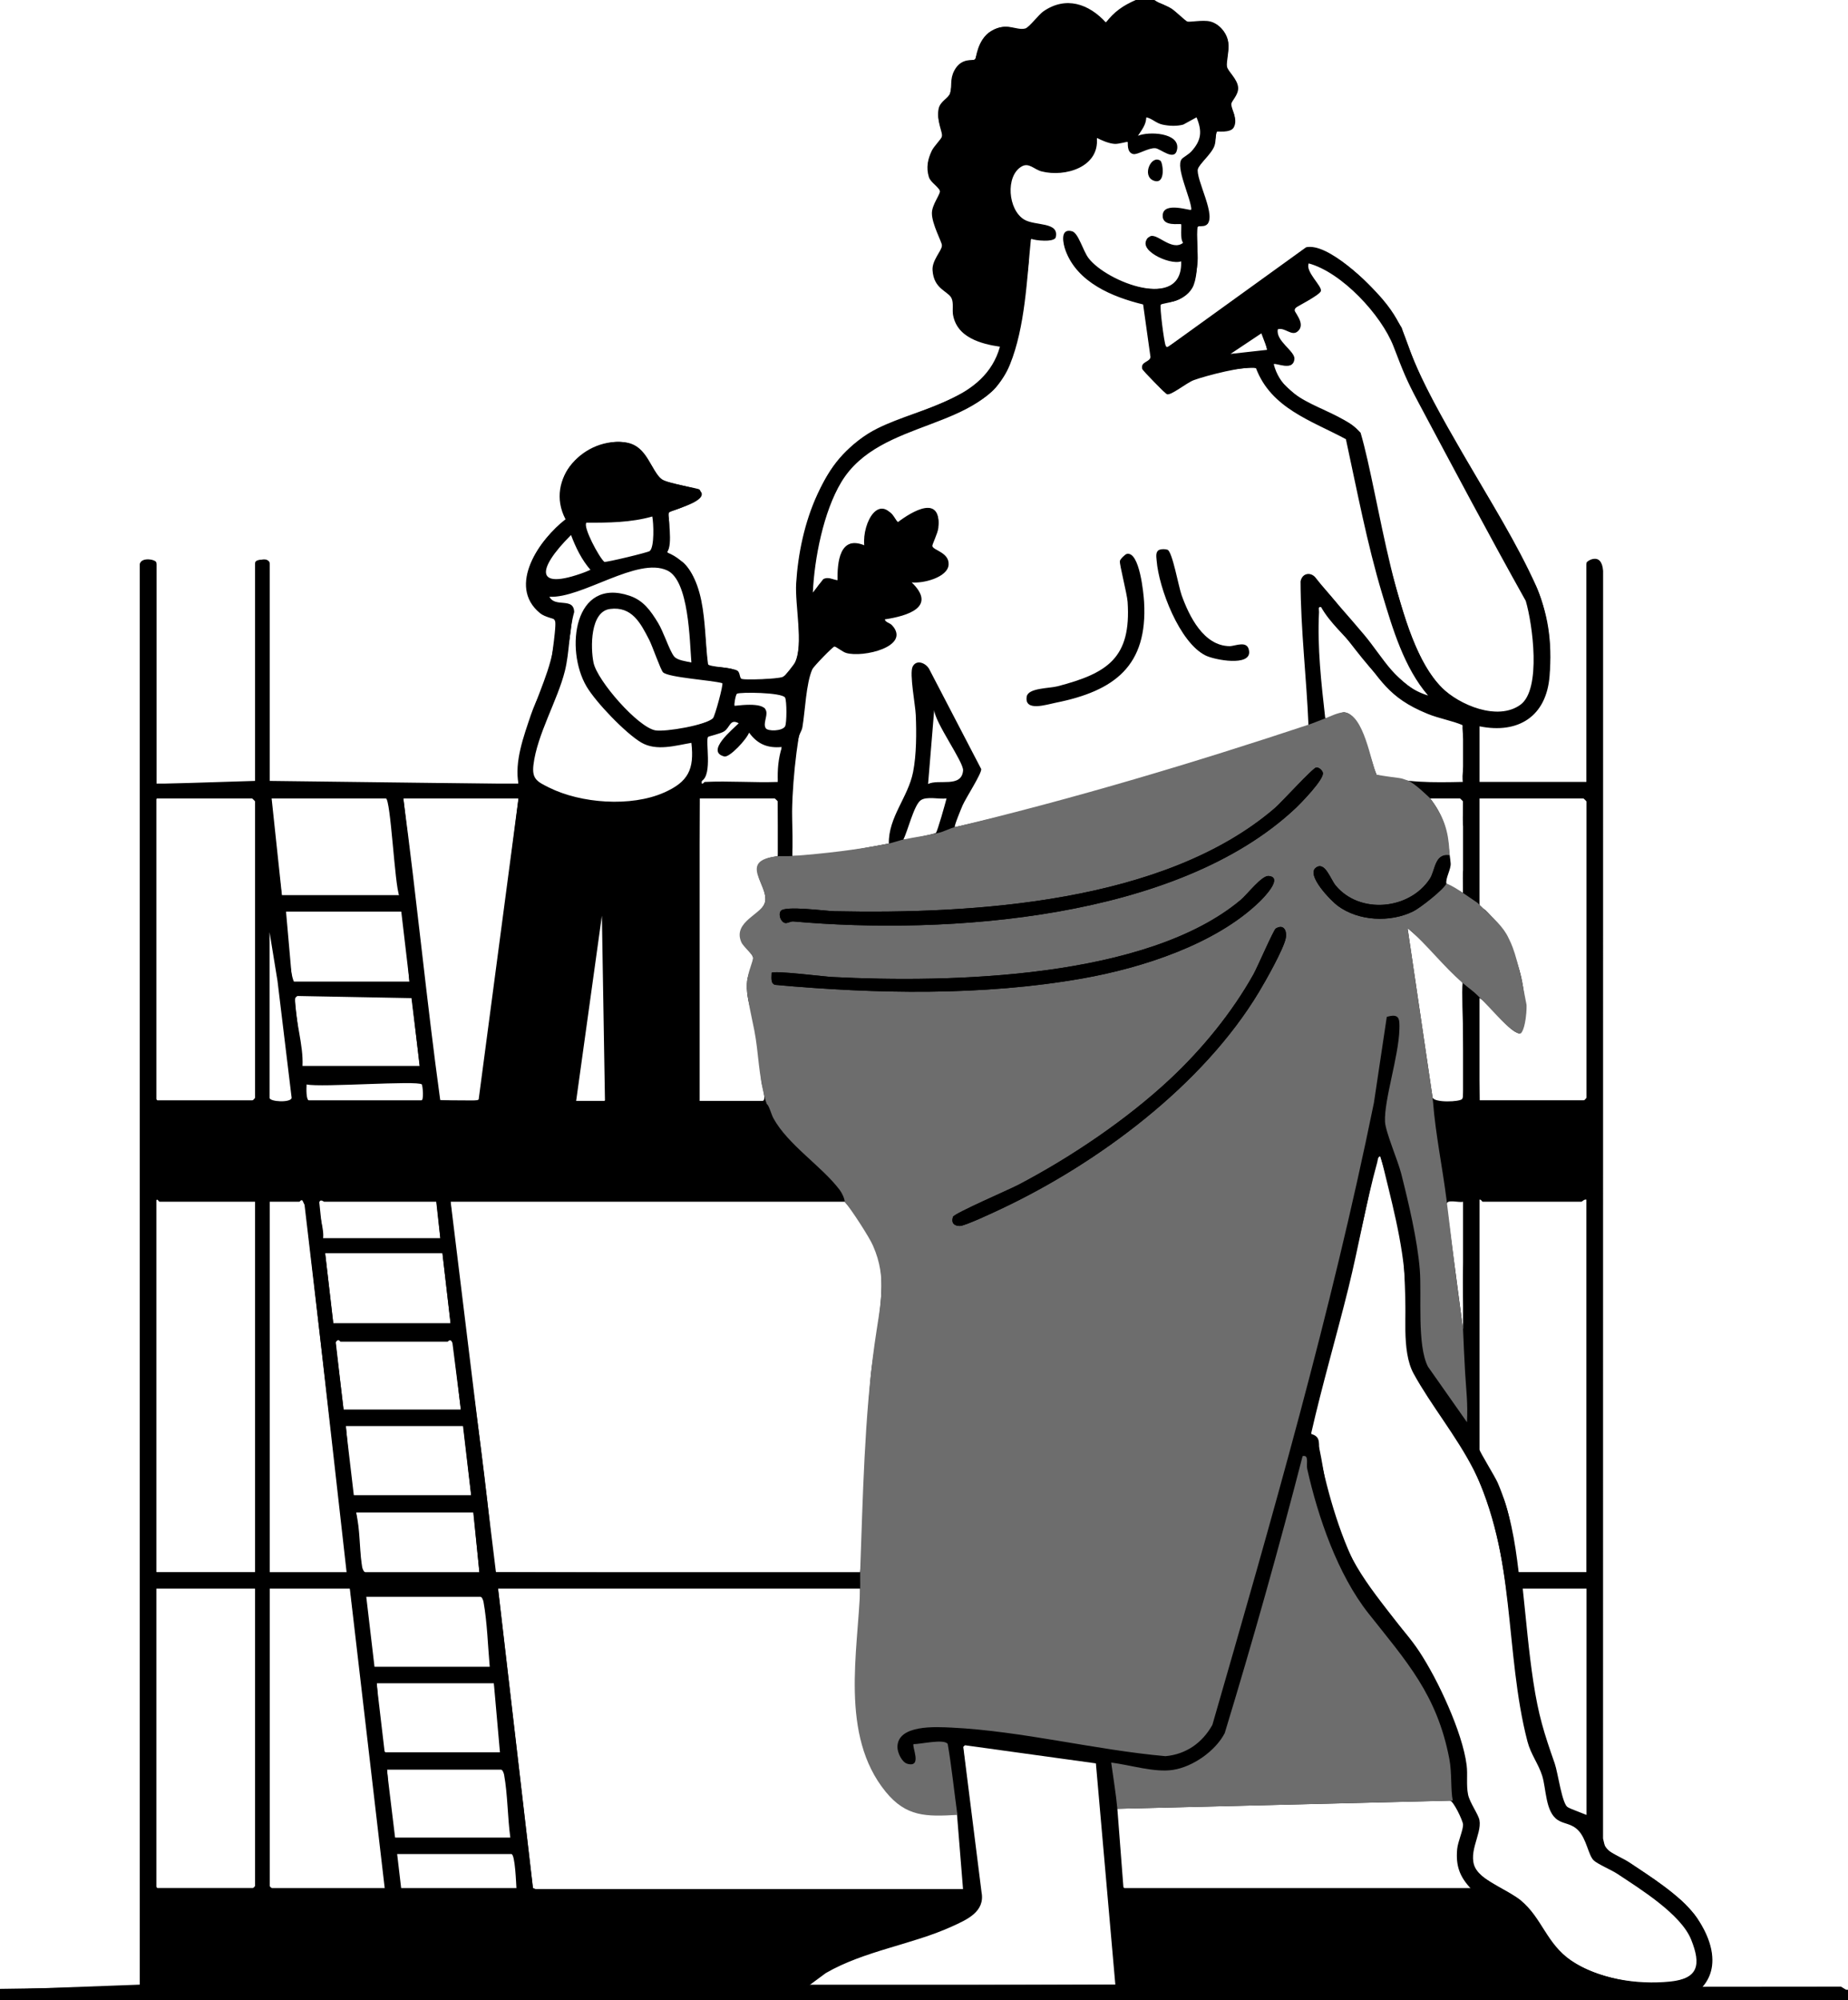 <?xml version="1.0" encoding="UTF-8"?>
<svg id="Layer_3" data-name="Layer 3" xmlns="http://www.w3.org/2000/svg" viewBox="0 0 894.21 967.61">
  <g>
    <path d="M558.59,0c2.53,1.81,5.65,2.49,8.28,4.16,1.88,1.19,6.71,5.91,7.6,6.24,1.18.45,7.46-.89,11.07-.02,4.43,1.07,8.15,5.57,8.8,10.11.57,3.97-1.01,9.36-.62,11.71s5.18,6.03,5.4,10.25c.18,3.44-3.18,6.38-3.3,7.81-.21,2.35,3.48,7.45,1.12,11.46-1.63,2.78-8.16,1.66-8.48,1.97-.24.24-.01,4.48-.76,6.71-1.34,4.02-7.6,9.23-8.05,10.93-1.41,5.29,9.91,24.17,3.82,27.66-1.26.72-3.65.28-3.92.53-1.1,1.03,1.59,22.42-2.6,29.75s-14.42,7.15-15.26,8.13c-.65.76,1.58,18.3,2.37,19.83.62,1.2,1.29,1.1,1.99-.03l65.96-47.58c10.59-2.31,30.49,17.46,37.08,25.23,11.55,13.61,11.08,22.3,18.1,36.66,16.38,33.54,39.2,66.62,55.13,100.17,7,14.73,8.77,28.99,7.49,45.34-1.53,19.55-15.11,28.14-33.89,24.35v26.88h51.78v-106.02c0-.77,7.32-5.62,8.01,3.94l-.03,613.25,1.24,5.23c12.19,6.77,26.24,15.33,36.6,24.63,10.9,9.8,21.77,29.47,9.95,42.31l70.77,1.01v4.98H0v-4.98l67.7-2.49V273.26c0-4.03,7.97-2.72,7.97-1v107.01l47.79-1.49v-105.52c0-2.04,6.97-2.04,6.97,0v105.52l120.47,1.49c-2.03-10.89,2.46-22.93,5.96-33.36,2.49-7.41,7.96-17.21,9.54-24.31.53-2.39,3.03-21.03,2.31-21.86-.26-.3-5.14-1.25-7.37-3.08-16.26-13.29,0-36,12.31-45.45-10.38-19.75,9.44-40.27,29.46-37.12,10.35,1.63,11.93,14.1,17.1,17.74,3.27,2.3,18.42,3.93,19.28,6.62,1.53,4.75-14.95,8.28-15.78,9.55s2.16,15.6-1,19.21c20.39,8.15,17.35,36.05,19.91,54.19.78,1.26,11.72,1.5,14.15,3.03,1.49.93.95,3.79,2.3,4.12,2.47.6,17.8.16,19.81-.99.98-.56,5.24-5.96,5.81-7.13,4.17-8.51-.09-27.72.56-38.26,1.75-28.33,12.65-61.76,39.49-75,21.25-10.48,51.79-13.36,59.12-39.45-9.26-1.32-20.62-4.5-22.66-15.16-.52-2.71.33-5.81-.74-8.22-1.6-3.59-8.69-4.32-9.22-13.71-.27-4.76,4.4-9.15,4.56-11.85.09-1.51-4.95-10.37-4.87-15.77.06-4.1,4.22-9.14,3.91-10.8-.3-1.55-4.53-3.83-5.37-6.56-1.4-4.53-.54-8.6,1.37-12.67,1.03-2.2,4.7-5.8,5.02-7.01.39-1.49-2.91-7.98-1.65-13.51.81-3.56,4.92-5.14,5.56-7.38,1.01-3.51-.27-6.66,2-10.95,3.46-6.56,9.27-4.58,10.09-5.34.59-.55.8-9.39,7.7-13.7,7.47-4.66,12.17-.15,16.53-1.31,1.9-.5,6.37-6.6,8.75-8.26,10.83-7.53,21.98-3.76,30.31,5.39,3.92-5.27,8.43-8.29,14.44-10.93h8.96ZM571.84,76.94c.79-.95,3.25-2.15,4.7-3.75,4.79-5.31,5.26-9.71,2.43-16.42l-6.4,3.5c-3.15.86-6.87.7-10.05.01s-4.95-2.92-7.9-3.54c.05,3.52-2.22,6.18-3.99,8.95,5.24-2.22,20.29-1.54,18.97,6.45-1.05,6.32-8.05-.25-10.55-.44-3.44-.26-8.66,3.32-10.71,2.83-3.34-.8-2.39-5.49-2.7-5.86-.21-.24-4.3,1.08-6.31.94-2.79-.18-6.12-1.66-8.61-2.93,1.4,14.18-15.31,19.13-26.71,16.24-3.66-.93-6.1-4.45-9.68-2.37-7.91,4.6-6.6,21.01,1.29,25.69,5.34,3.17,17.03.94,15.23,8.57-.58,2.46-10.01,1.66-11.99.65-1.97,19.48-2.79,42.74-10.2,60.98-13.29,32.72-62.72,25.43-81.58,56.81-8.61,14.33-13.02,36.88-13.76,53.42l5-6.46c2.32-1.37,4.59.19,6.93.49-.11-8.63.98-21.79,12.94-16.92-1.03-11.04,7.61-26.91,15.96-10.95,7.42-5.68,21.37-13.83,19.9,2.49-.24,2.65-3.08,8.16-2.91,8.86.51,2.15,8.23,3.08,7.87,8.99-.39,6.24-12.68,9.26-17.91,8.54,12.49,12-2.09,16.29-12.94,17.92.16,1.55,2.3,1.54,3.53,2.91,9.23,10.22-14.11,15.77-22.29,13.33-1.75-.52-4.88-3.14-5.66-3.08s-10.07,9.63-10.68,10.99c-3.04,6.76-3.49,20.52-4.8,28.05-.32,1.84-1.56,3.22-1.85,5.12-2.99,19.29-3.75,37.59-3.08,57.16,15.86.24,31.28-3.24,46.75-6.03-.2-12.87,9.31-22.33,11.73-34.56,1.66-8.38,1.68-19.05,1.31-27.64-.21-4.89-3.15-20.04-1.53-23.35,1.89-3.86,6.84-1.67,8.29,1.66l24.9,47.85c.32,2.09-7.36,13.87-8.97,17.51-.61,1.39-4.27,10.19-3.81,10.62,57.96-12.89,114.57-31.17,171.16-48.87-.95-23.35-3.8-46.67-3.85-70.05.69-3.66,4.41-4.8,7.02-2.09,7.59,9.61,15.94,18.58,23.79,27.97,9.2,10.99,15.81,24.82,30.89,29.33-11.57-13.41-17.11-32.17-22.17-49-7.39-24.6-12.14-49.92-17.59-75-16.72-8.99-36.15-14.88-43.5-34.33-5.14-1.42-24.36,3.68-30.05,5.75-3.6,1.31-11.24,7.75-13.13,6.8-.85-.42-11.65-11.37-11.86-12.19-.95-3.62,3.75-3.22,3.98-5.78l-3.56-25.42c-14.81-3.59-31.9-10.63-37.56-26.16-1.12-3.08-2.91-10.95,3.2-9.24,3.07.86,5.23,9.41,7.96,13,8.75,11.52,45.82,26,44.79,1.52-5.43,2.13-22.99-6.05-15.31-11.88,3.28-2.5,10.61,7.4,16.31,2.92-1.67-1.67-.65-8.62-1-8.95-.56-.54-9.35,1.5-8.91-4.5.48-6.59,13.3-1.93,13.88-2.47-.11-5.45-7.88-20.73-4.67-24.59ZM616.34,176.21c5.21,20.16,30,20.28,42.02,33.13,9.02,30.55,16.73,100.92,39.13,123.15,8.65,8.59,27.3,16.47,38.27,8.4,10.15-7.47,5.83-38.98,2.53-50.18-17.82-31.84-34.91-64.06-52.08-96.26-6.07-11.39-7.33-15.03-11.93-26.9-5.92-15.25-25.05-35.78-41.01-40.12-1.78,3.94,6.48,10.94,5.9,13.33-.51,2.08-12.4,7.89-12.87,8.58-.81,1.17,6.11,7.23,1.56,11.03-2.89,2.42-6.04-2.08-9.53-1.09-1.24,5.63,8.35,10.58,8.01,14.37-.55,6.22-9.11,1.67-10,2.55ZM610.35,161.27l-14.92,9.94,17.92-1.99-3-7.95ZM314.4,266.56c2.34-1.93,1.86-13.55,1.23-16.69-10.29,2.93-21.26,3.03-31.86,2.99-1.88,1.87,6.2,16.97,8.67,18.96,1.1.26,21.09-4.54,21.96-5.25ZM285.76,275.74c-4.32-4.98-7.14-10.79-9.45-16.91-17.03,16.96-18.09,27.92,9.45,16.91ZM334.55,320.54c-.86-10.45-1.13-39.64-11.67-44.57-14.48-6.78-41.23,13.59-57.03,12.72,2.74,5.44,11.79.05,11.99,7.4-2.59,9.17-2.23,19.33-4.49,28.46-3.52,14.19-13.49,30.78-15.23,45.53-.81,6.83,1.87,8.08,7.52,10.9,15.53,7.74,39.7,9.49,55.65,2.45,11.7-5.17,14.74-11.16,13.26-24.06-7.68,1.29-16.92,4.15-24.24-.15-7.59-4.46-22.05-19.52-26.55-27.22-10.42-17.83-6.07-52.92,20.89-43.79,6.75,2.28,10.2,7.27,13.77,13.11,2.61,4.27,5.39,13.12,7.71,16.18,1.52,2,6.04,2.39,8.41,3.03ZM707.94,378.28v-27.38c-5.47-2.36-11.4-3.21-17.28-5.62-19.34-7.92-22.53-16.73-34.49-31.22-5.57-6.75-12.67-12.79-16.94-20.4-1.64-.27-.92,1.34-.98,2.46-.89,16.94,1.11,34.49,3,51.28,2.98.72,7.07-2.98,9.3-2.78,8.27.75,12.68,23.93,15.55,30.19,13.98,3.97,27.4,3.78,41.86,3.45ZM320.86,325.27c-1.17-1.08-5.16-12.7-6.7-15.69-4.17-8.1-8.34-16.36-18.98-14.98-9.66,1.25-9.47,18.81-7.98,26,1.82,8.75,21.61,31.35,29.98,32.73,4.88.81,24.59-2.54,27.83-5.91.92-.96,5.11-16.3,4.49-16.92-4.96-1.44-25.88-2.69-28.64-5.23ZM370.52,352.28c1.02,1.6,7.97,1.46,9.35-.86.88-1.48.88-12.47,0-13.96-1.48-2.51-21.83-2.73-23.27-1.84-.64.4-1.52,5.44-1.14,5.83,23.54-2.75,12.35,6.61,15.06,10.83ZM449.07,379.28c5.08-2.56,16.23,2.05,16.95-6.54.34-4.04-13.65-23.21-13.98-29.28l-2.96,35.83ZM341.03,378.28c11.73-.56,23.61.41,35.35,0-.25-5.7.21-11.47,1.99-16.91-7,.67-11.84-1.37-15.92-6.98-.96,3.05-9.41,12.21-11.98,11.56-9.26-2.35,4.14-13.18,6.98-16.05-4.26-2.36-4.1,1.95-7.05,3.91-1.69,1.12-7.49,2.37-7.76,2.68-1.46,1.67,2.26,18.23-3.09,21.31-.25,3.03,1.03.5,1.48.48ZM75.67,532.58h46.3c.11,0,1.49-1.39,1.49-1.49v-143.35c0-.11-1.39-1.49-1.49-1.49h-46.3v146.34ZM193.16,433.03c-2.14-4.27-4.11-46.79-6.47-46.79h-55.26l4.98,46.79h56.76ZM250.91,386.25h-55.76c6.52,48.51,11.21,97.6,17.86,145.9,3.43.25,18.88,1.84,19.83-1.21l18.07-144.7ZM376.37,414.12c.86-1,0-22.65,0-26.38,0-.11-1.39-1.49-1.49-1.49h-36.34v146.34h30.37c2.28,0-.3-7.64-.49-9.47-.62-5.94-.37-12.96-1.13-18.78-1.37-10.41-6.87-19.67-5.74-29.89.36-3.24,3.14-8.67,2.89-11.03-.29-2.87-6.6-5.83-5.99-11.88.55-5.53,10.75-10.2,11.78-15.26,1.47-7.24-8.91-15.31.25-20.59,1.85-1.07,5.7-1.35,5.9-1.58ZM458.02,386.25c-3.52.49-9.7-1.14-12.52.91-3.31,2.4-6.27,14.99-8.39,18.98.63.49,15.08-2.7,15.73-3.17.71-.52,4.6-14.4,5.18-16.73ZM707.94,432.04v-44.3c0-.11-1.39-1.49-1.49-1.49h-14.44c5.9,7.61,7.84,13.91,8.94,23.41.27,2.33.85,6.08.99,8,.22,2.86-2.57,7.2-2.05,9.77.11.52,6.85,3.67,8.05,4.62ZM715.91,532.58h50.28c.11,0,1.49-1.39,1.49-1.49v-143.35c0-.11-1.39-1.49-1.49-1.49h-50.28v52.76c0,.17,1.84.3,3.01,1.43,13.51,13.14,22.72,39.41,16.94,57.85-.23.74.37,2.17-1.51,1.44-5.62-2.19-12.77-13.62-18.44-16.91v49.77ZM194.16,441h-55.76l2.99,33.85h56.76l-3.98-33.85ZM292.73,532.58l-1.49-89.6-12.45,89.6h13.94ZM681.07,448.96l12.11,81.96c.89,2.69,13.34,2.14,14.33.73,2.3-3.3-.69-48.4.22-56.1-7.02-10.15-17.36-18.46-26.66-26.59ZM130.43,450.95v80.14c0,1.95,10.27,2.5,10.69.04l-6.85-56.64-3.84-23.54ZM146.37,515.66h56.76l-4.03-32.8-55.19-1.03c-1,.72-1.13.84-1.12,2.02.02,9.83,4.08,21.61,3.59,31.81ZM204.12,524.62c-1.9-2.04-48.91,1.56-55.76,0-.09,1.61-.43,7.96,1.49,7.96h53.77c1.81,0,.79-7.65.5-7.96ZM634.39,693.69c5.32,1.36,3.32,5.38,4.12,9.34,3.97,19.67,10.58,42.68,20.46,60.18,7.49,13.26,19.44,23.02,27.87,35.85,8.89,13.52,20.8,38.86,22.83,54.82.6,4.75-.25,9.52.69,14.24.8,3.98,5,9.56,5.52,12.44,1.27,7.18-6.8,16.8-1,24.85,3.15,4.38,16.01,9.8,20.96,13.89,10.4,8.58,12.41,20.97,24.54,29.22,13.17,8.96,31.91,11.66,47.62,10.11,13.86-1.36,15.19-8.13,10.33-20.27-4.94-12.36-24.74-24.57-35.8-31.9-2.82-1.87-9.63-4.74-11.41-6.51-2.59-2.57-3.43-10.35-7.43-14.47-3.35-3.44-6.69-2.92-9.92-5.02-6.02-3.91-5.55-15.05-7.52-21.35-1.85-5.91-5.48-10.25-7.17-16.73-11.06-42.56-5.67-91.47-25.99-131.3-8.4-16.47-20.72-31.32-29.08-46.58-6.07-11.09-3.24-30.23-3.96-42.83-1.2-21.23-7.05-41.71-11.95-62.22-1.43-.23-1.39,1.76-1.67,2.78-5.4,19.48-9.02,40.89-13.93,60.75-5.84,23.61-12.73,46.98-18.11,70.7ZM123.46,581.36h-46.3c-.3,0-.76-1.26-1.49-1v180.18h47.79v-179.19ZM168.27,760.55l-20.91-177.69-.99-2.07c-.74-.59-1.26.57-1.5.57h-14.44v179.19h37.84ZM211.09,581.36h-54.27c-.26,0-2.32-2.04-2.51,1.47-.25,4.43,2.7,11.56,2.01,16.45h56.76l-1.99-17.92ZM767.69,580.36c-1.07-.37-2.18,1-2.49,1h-47.79c-.3,0-.76-1.26-1.49-1v120.95c0,.92,7.54,13.08,8.82,16.07,5.98,13.91,8.33,28.16,10.1,43.16h32.86v-180.18ZM416.2,760.55c1.67-14.63,1.17-29.6,1.95-44.34.85-16.08,1.67-32.64,3.04-48.73,1.47-17.31,8.35-42.94,3.92-58.69-2.73-9.72-9.72-20.03-16.37-27.43h-190.68l21.91,179.19h176.24ZM707.94,581.36c-2.02.62-8.16-1.59-8,1.5l8,60.22v-61.72ZM214.07,606.25h-56.76l3.98,33.85h56.76l-3.98-33.85ZM223.03,681.9l-4.11-32.23c-.97-2.49-2.04-.62-2.36-.62h-51.78c-.37,0-.94-1.96-2.46.48l3.95,32.37h56.76ZM224.03,689.87h-56.76l3.98,33.85h56.76l-3.98-33.85ZM229.01,731.68h-56.76c2.14,8.33,1.55,18.11,2.99,26.38.14.83.8,2.49,1.49,2.49h55.26l-2.99-28.87ZM123.46,768.51h-47.79v145.34h46.3c.11,0,1.49-1.39,1.49-1.49v-143.85ZM169.27,768.51h-38.83v143.85c0,.11,1.39,1.49,1.49,1.49h54.27l-16.93-145.34ZM416.2,768.51h-175.24l16.93,145.34h208.1l-2.98-36.84c-8.44-.4-16.1,1.61-23.84-2.55-13.14-7.06-22.84-27.2-24-41.71-1.66-20.89,1.46-43.33,1.03-64.24ZM767.69,768.51h-30.87c1.63,15.02,2.86,30.2,5.14,45.14,2.46,16.12,5.1,24.54,10.33,39.44,1.62,4.62,3.5,19.75,6.47,21.4l8.93,3.52v-109.5ZM236.97,806.34c-.89-9.97-1.23-21.6-3-31.35-.15-.84-.76-2.5-1.48-2.5h-55.26l3.98,33.85h55.76ZM238.97,814.3h-56.76l3.98,33.85h55.76l-2.99-33.85ZM391.31,960.63l148.38-.47-9.41-107.1-64.29-8.89,8.95,71.19c1.83,9.51-7.16,13.34-14.26,16.58-19.27,8.8-42.34,11.73-61.08,22.56l-8.29,6.13ZM246.93,888.96c-1.32-9.67-1.28-20.9-3-30.35-.15-.84-.76-2.5-1.48-2.5h-55.26l3.98,32.85h55.76ZM711.93,913.85c-5.57-5.81-7.58-11.13-6.84-19.29.32-3.6,3-9.35,2.84-12-.11-1.8-4.67-11.44-6.35-11.47l-160.91,3.94,2.99,38.83h168.27ZM249.92,913.85c-.18-2.46-.64-16.92-2.49-16.92h-55.26l1.99,16.92h55.76Z"/>
    <path d="M545.29,267.95c6.12-1.19,8.06,19,8.31,23.24,1.78,30.93-14.23,43.06-42.8,48.78-4.41.88-15.22,4.48-13.99-2.98.69-4.22,10.9-3.93,14.98-5,24.14-6.31,35.64-13.71,33.84-40.8-.26-3.91-4.04-18.27-3.74-19.8.18-.92,2.52-3.27,3.4-3.44Z"/>
    <path d="M561.21,265.91c1.04-.35,2.64-.31,3.69.03,2.38.77,5.36,17.83,6.87,22.02,3.64,10.13,10.63,24.47,23.16,24.63,2.79.04,8.94-3.19,9.5,2.54.73,7.36-16.55,4.18-21.02,2-12.68-6.18-22.7-32.62-23.74-46-.14-1.8-.69-4.47,1.53-5.22Z"/>
    <path d="M561.48,77.74c1.23.83,2.78,11.82-3.18,9.67s-1.32-12.71,3.18-9.67Z"/>
  </g>
  <path d="M549.63.99c2.12-.28,6.84-.28,8.96,0,8.54,1.14,12.02,8.67,15.64,9.75,5.53,1.64,11.74-2.3,16.77,3.14,6.54,7.07,1.31,14.46,2.59,19.22.61,2.29,4.69,4.41,4.9,9.2.19,4.26-2.89,5.73-2.99,7.91-.14,3.08,3.46,5.44,1.19,10.24s-6.99,1.89-7.75,3.16c-.84,1.4-.69,4.89-1.73,7.27-1.38,3.18-7.49,9.4-7.74,11.24-.87,6.35,6.85,18.39,5.05,25.67-.42,1.7-4.7.88-5.08,2.26-.91,3.35.44,12.31.04,16.78-1.06,12.13-5.24,20.53-18.9,19.42l2.99,21.88c.62.73,6.24-3.44,7.28-4.16,20.3-14.03,40.18-28.85,60.12-43.39,8.37-2.51,20.13,6.93,26.2,12.22,8.23,7.17,15.3,16.46,21.07,25.71,14.23,43.95,46.4,83.52,65.08,125,8.37,18.58,14.06,65.14-14.94,67.74-3.45.31-10.23-1.08-12.03-.79-.44.07-1.45,1.08-1.45,1.25v25.87c0,.11,1.39,1.49,1.49,1.49h51.28v-105.96c0-1.45,5.66-4.43,6.82-.84l.1,256.6c.04,118.76.09,238.11.06,357.14,1.11,11.14,6.52,10.07,14.45,15.41,9.32,6.26,26.21,17.54,32.16,26.57,6.38,9.7,11.13,23.52,2.17,33.14l67.38-.06,3.39,2.06v1.99l-3.39,2.06-884.4-.02-6.43-1.04v-3.98l67.7-.99V273.12c0-3.03,7.97-3.03,7.97,0v105.96h47.79v-105.96c0-1.93,6.97-4.48,6.97,0v105.96h120.49c-1.2-11.95,2.8-22.71,6.51-33.79,5.05-15.05,11.01-25.58,11.46-42.35.15-5.7-3.28-3.22-7.26-6.43-15.94-12.82-.47-37.19,13.18-44.81-.14-2.79-2.07-1.64-2.71-5.69-1.94-12.24.77-20.49,11.38-26.93,8.02-4.87,18.2-8.27,26.11-1.61,4.49,3.78,7.45,12.6,11.1,14.78,3.12,1.86,17.23,3.88,17.82,4.59,3.97,4.75-12.71,10.6-15.9,10.93,2.92,5.68-.4,13.61-.03,18.39.21,2.7,6.07,3.98,8.53,6.43,10.34,10.28,9.65,36.12,11.41,49.79,3.39.3,9.84.33,12.73,1.71,2.62,1.25,1.77,4.03,2.82,4.33,2.24.62,18.94.09,20.85-1.01,10.01-5.75,7.55-19.43,7.45-29.45-.22-22.07,1.27-42.05,11.05-62.5,14.22-29.71,37.93-30.18,64.26-43.25,12.13-6.02,18.13-9.68,22.17-23.63.58-2-.4-1.17-1.38-1.45-9.74-2.84-18.93-3.1-21.23-15.62-.47-2.59.25-5.54-.21-7.53-.17-.71-7.94-4.91-8.92-11.21-1.28-8.23,3.78-10.73,3.87-13.86.14-4.63-5.87-9.6-3.72-19.69.44-2.08,2.79-4.29,2.75-6.22-.06-2.42-6.28-5.41-5.98-12.85s5.79-10.09,6.82-14.24c.78-3.14-2.4-6.61-1.6-11.43.74-4.45,4.79-6.9,5.55-9.42,1.15-3.83.06-7.68,2.98-11.95,3.16-4.63,7.07-3.06,8.99-4.44,1.1-.79,1.51-9.89,7.82-13.59,8.18-4.8,13.36.5,16.69-.31.97-.24,8.53-10.51,15.5-12.31,10.21-2.63,15.98,2.63,23.29,8.41,4.5-3.99,8.08-9.02,14.57-9.88ZM691.02,335.3c-9.01-9.32-13.46-23.32-17.64-35.61-9.7-28.56-15.34-58.28-21.77-87.69-13-7.53-27.3-10.94-37.24-23.48-2.81-3.55-3.89-7.15-6.24-10.75-10.43.25-24.02,2.53-33.62,6.79-3.77,1.67-7.12,6.77-10.93,4.98-1.29-.6-9.53-9.92-9.86-11.16-.82-3.04,3.59-3.89,3.87-6.77.15-1.52-3.37-24.17-4.22-25.12-14.11-2.64-29.6-9.57-36.15-23.09-1.67-3.45-5.2-13.19,1.88-10.86,1.48.49,5.62,10.89,8.1,13.82,9.58,11.33,47.12,24.15,45.32-1.01-4.46,1.45-17.93-2.01-17.96-7.46-.04-7.72,9.57.68,11.95,1.11,1.23.22,5.41-.17,5.89-.73.32-.37.32-9.37,0-9.74-1.28-1.51-9.5.74-8.89-4.54.67-5.81,9.21-1.33,12.98-2.53,1.11-5.02-6.6-20.54-4.51-23.87.5-.8,3.65-2.41,5.03-3.97,5.45-6.13,6.24-12.2.97-18.92-5.24,8.7-16.44,6.05-23.38.99.12,3.82-1.87,5.52-3.99,7.96-.3.34-2.82,2.86-2.99,2.98-.32.19-.76.68-1,.99-3.14.75-8.39-1.36-10.95.99-1.68-.41-3.32-1.45-4.97-1.99.1,14.55-15.79,19.21-27.86,15.39-4.81-1.52-6.23-5.57-10.99.02-6.43,7.54-3.5,21.09,5.29,25.58,5.37,2.74,14.47-.15,12.68,7.09-.81,3.28-9.21.42-10.37.74-2.72.77-1.33,7.73-1.62,10.37-1.88,16.63-5,50.6-16.93,62.68-12.33,12.48-41.09,18.1-56.66,26.96-24.24,13.78-30.5,49.48-31.93,75.03,2.11-1.24,1.98-4.69,3.51-6.92,4.65-6.78,9.55-1.08,10.41-2.04-1.23-8.71,1.57-25.15,12.94-15.92-.75-6.56,1.16-23.76,11.36-17.8,1.97,1.15,3.05,4.52,4.18,4.79,2.01.49,15.51-12.95,18.89-2.97,2.13,6.31-3.59,12.94-3.47,14.5.14,1.72,9.15,2.47,7.89,9.88-.93,5.46-13.12,8.14-17.93,7.52,13.93,11.41-2.95,17.5-13.94,16.91,2.85,3.73,8.62,3.79,6.8,10.22-1.31,4.65-15.04,7.6-19.26,7.48-4.03-.11-8.62-4.2-10.74-3.65-1.25.33-9.03,8.5-9.87,10.12-3.35,6.48-3.53,18.77-4.86,25.99-1.51,8.25-4.28,16.46-4.89,24.97-.96,13.39.68,27.78-.01,41.28-2.68.2-4.81-.2-6.97,0v-28.85c-1.03-1.65-3.78-.99-5.46-1.01-8.95-.09-17.96-.11-26.91,0-1.68.02-4.43-.64-5.46,1.01l-1,146.26c5.91,3.2,30.03-1.12,33.9,1.45,1.17.78,1.77,5.36,2.77,7.18,7.03,12.88,23.29,23.11,32.05,34.65,1.06,1.39,1.87,2.67,1.99,4.48h-189.61c-1.04.01-.63,1.64-.56,2.46,5.29,58.83,16.14,117.22,20.9,176.14l.94,2.05,177.3.43c-.07,1.86.08,4.56,0,6.96h-176.24s16.93,145.27,16.93,145.27l2.39,1.05h204.27c5.55-.65,2.51-2.52,2.44-4.03-.15-3.42-.69-5.88-1-8.95-.01-.13.16-.45,0-1.99-.25-2.37-.71-4.62-1-6.96-.02-.13.22-.28,0-1.99-.3-2.35-.69-4.65-1-6.96-.02-.13.24-.19,0-1.99s-.78-3.38-1-4.97c-1.51-10.95-2.53-21.99-4.42-32.89-1.79-2.64-13.3.21-16.5.06-1.03.99,4.42,11.53-3.01,9.54-2.71-.73-4.8-5.46-4.81-8.05-.03-11.01,18.79-9.81,26.24-9.45,33.92,1.64,69.47,10.8,103.46,13.82,10.02-.92,17.85-6.47,22.69-15.14,28.72-99.55,57.46-199.31,78.17-300.97l6.22-41.54c6.16-1.77,6.25.89,6.1,6.07-.37,13.18-7.46,34.19-6.96,44.67.23,4.86,6.25,18.84,7.82,25.02,3.58,14.08,7.92,32.37,9.02,46.7.96,12.37-1.43,36.45,3.96,46.79l20.93,31.31c.43-9.49-2.39-18.94-2.97-28.37-.33-5.44.22-10.97,0-16.41-.38-9.19-.99-18.34-1.04-27.31-.07-10.84,2.17-27.16.94-36.78-.77-6.06-4.89-2.9-9.85-3.56-1.97-15.58-4.75-31.09-5.98-46.77.88-.89,12.84,1.42,14.94-.99v-58.7c3.03,2.96,4.64,5.65,6.97,7.96l1,50.74h51.78c.23-2.17.86-4.22,1.04-6.43,3.37-43.22-2.64-90.73,0-134.4-.54-4.55.21-5.17-4.03-5.43h-48.79c-.98-.05-.92.65-1.02,1.44-1.91,14.98,1.48,33.89.03,49.3-3.51.6-5.02-2.69-6.97-3.98.19-3.47-.27-7.02-.04-10.49.09-1.29,1.03-2.6,1.03-2.95v-17.91c0-.35-.95-1.66-1.03-2.95-.26-4.12.26-8.35.04-12.47-8.53-2.69-17.87,1.78-24.9-5.47.04-1.17,21.08-.17,23.46-.47.79-.1,1.49-.04,1.44-1.02-.98-4.73.97-10.2,1-14.43.03-4.73-2.05-11.13-.99-16.42-2.08.02-4.16.16-6.22-.25-30.47-6.06-43.61-32.92-62.49-54.47-.85-.98-1.43-2.71-2.98-2.98-.64,1.52.92,2.46.99,2.98.2,1.51-.04,3.37,0,4.97.03,1.43-.1,2.83,0,4.97.28,6.01.66,11.93,1,17.91.03.54-.12,2.13,0,3.98.22,3.39.67,6.6,1,9.95.02.18-.13,1.41,0,2.98.24,3.02.19,6,1,8.95-.73.25-2.87,1.87-5.97,2.98-1.96-23.6-4.31-47.26-4.03-70.98,2.69-3.02,5.6.33,7.54,2.31,16.55,16.93,30.27,43.16,50.26,54.74,1.78,1.03,3.48,3.23,5.97,2.98.57-2.35-1.83-2.78-2.98-3.97ZM625.18,175.98c-1.78,2.82-9.06-3.2-9.84.64-.96,4.73,14.87,17.52,18.98,19.82,6.3,3.52,20.43,6.52,23.61,13.22,5.35,25.06,10.39,50.31,17.65,74.89,6.03,20.42,13.21,47.83,34.67,56.89,8.03,3.39,22.01,5.5,28-2.23,7.96-10.27,4.47-39.49-.41-51.21-17.91-31.17-34.85-62.87-51.63-94.67-5.92-11.21-7.65-17.57-12.39-28.41-5.11-11.7-22.89-30.61-34.26-36.41-15.33-7.82-.99,9.68-1.46,12.13s-10.03,6.1-11.37,8.6c-1.8,3.36,4.07,6.63,1.65,9.5-3.77,4.48-10.69-4.24-10.79,2.12-.08,4.96,10.42,10.61,7.58,15.11ZM613.27,170.05l-2.4-10.85-18.42,12.92c7.02.29,14.06-.04,20.82-2.07ZM316.63,249.73c-.75-.78-13.96,1.81-16.44,1.99-5.09.36-11.11-.63-15.94,0-1.45.19-1.67-.57-1.43,1.44.89,7.38,5.07,13.36,9.12,19.25,3.4-.17,21.71-4.24,23.18-5.78,2.89-3.01,1.63-12.8,1.51-16.91ZM277.79,257.7c-1.03-.97-3.77,2.19-4.49,2.97-19.42,20.96-8.11,25.94,13.44,14.44-4.79-4.36-7.96-11.05-8.95-17.41ZM335.55,320.37c-3.05-15,1.55-48.7-22.12-46.49-16.07,1.5-32.54,14.91-49.57,13.67,2.87,7.43,13.27,1.59,12.97,9.39-.87,22.51-9.47,37.9-15.46,58.26-1.07,3.65-5.2,17.19-4.02,19.85,2.12,4.82,14.47,9.22,19.45,10.5,21.48,5.54,63.68,4.49,58.75-27.37-6.39,1.08-12.84,2.82-19.43,2.01-8.84-1.08-26.97-20.34-31.53-28.19-9.61-16.52-7.98-48.62,17.38-44.23,9.54,1.65,15.49,12.41,19.51,20.3.95,1.87,3.87,10.71,4.32,11.11.63.56,9.34,1.59,9.76,1.18ZM350.49,330.34c-1.24-1.72-25.55-3.05-28.87-5.5s-7.86-24.55-17.24-29.54c-18.34-9.75-21.79,17-16.5,29.42,3.12,7.32,19.36,25.06,26.5,28.24,8.46,3.78,23.34-2.4,31.93-4.93l4.18-17.71ZM393.31,312.42c6.43-3.96,5.42-6.07.48-10.94l-.48,10.94ZM354.47,342.27h14.44c3.91,0-2.06,8.95,2.73,11.2,10.41,4.9,11.08-7.42,9.7-14.66-1.12-5.88-20.27-5.65-24.21-4.33-2.57.86-2.86,5.48-2.65,7.8ZM338.54,379.08h37.84l2-18.91c-4.52.32-8.94.13-12.51-2.96-1.53-1.32-.87-3.61-2.9-2.99-2.54.86-10.99,14.4-14,9.97-3.87-5.7,11.55-13.54,9.48-15.95-5.95.04-5.54,2.89-8.57,4.85-1.8,1.16-7.01,1.92-7.24,2.21-2.04,2.51.78,19.86-4.09,23.78ZM123.46,386.05h-47.3c-.11,0-1.49,1.39-1.49,1.49v143.28c0,.11,1.39,1.49,1.49,1.49h47.3v-146.26ZM188.18,386.05h-57.75l5.97,47.76h56.76l-4.98-47.76ZM250.91,386.05h-55.76l16.98,146.21,19.42.12,19.36-146.32ZM290.75,432.82l-12.99,96.06c-.06,1.12-.18,2.58.47,3.5.82,1.16,15.58,2.58,15.5-1.56l-.96-83.62-2.02-14.38ZM129.44,439.78v92.03c0,2.36,9.83,1.3,11.95,1.5-.08-1.82.12-3.69.04-5.52-1.11-24.69-5.97-59.81-10-84.53-.24-1.48-.05-3.08-2-3.48ZM198.14,475.6c-.92-10.31-1.17-22.24-3-32.33-.15-.84-.76-2.5-1.48-2.5h-56.26c.47,3.71,2.96,34.82,5.48,34.82h55.26ZM199.14,481.56h-56.76l3.98,34.82h56.76l-3.98-34.82ZM205.11,532.31c0-1.66.58-8.95-1.49-8.95h-56.26c.14.93.54,8.95,1,8.95h56.76ZM753.02,879.27c-4.44-3.56-4.77-16.33-6.52-21.83-1.98-6.18-5.47-10.22-7.23-17.65-12.12-51.21-5.01-92.26-32.16-140.99-7.63-13.7-24.96-34.16-26.09-48.55-1.96-24.86.24-50.02-8-74.59l-5.89-18.47c-3.56,14.1-6.26,28.45-9.65,42.6-6.86,28.62-17.73,60.35-22.76,88.68-1.41,7.96,1.1,4.83,2.33,7.69,2.15,5.01,3.72,20.11,5.68,27.19,8.52,30.74,16.63,40.25,35.32,64.2,20.48,26.25,27.58,46.35,31.52,78.86.67,5.56,5.69,11.31,6.17,14.86.42,3.15-3.8,10.99-3.79,15.69.03,12.16,14.99,15.41,22.9,21.88,10.49,8.58,13.27,21.31,24.55,29.19,12.29,8.59,32.72,12.66,47.52,11.01,13.6-1.52,17.3-6.17,12.76-19.51-4.22-12.39-20.22-22.74-30.76-29.96-3.02-2.06-17.33-9.58-17.99-10.38-1.2-1.49-2.56-8.61-5.23-12.18-4.92-6.59-9.24-4.99-12.67-7.75ZM123.46,580.07h-47.3c-.11,0-1.49,1.39-1.49,1.49v178.1c0,.11,1.39,1.49,1.49,1.49h47.3v-181.08ZM147.36,580.07h-16.93v181.08h37.34l-20.41-181.08ZM211.09,580.07h-56.76l1.99,18.9h56.76l-1.99-18.9ZM767.69,580.07h-52.77v119.89c0,1.45,11.39,21.29,12.98,25.83,3.91,11.13,4.46,23.87,6.93,35.36h32.86v-181.08ZM214.07,605.94h-56.76l3.98,34.82h56.76l-3.98-34.82ZM219.05,647.72h-56.76l3.98,34.82h56.76l-3.98-34.82ZM224.03,688.52h-56.76l2.99,34.82h57.75l-3.98-34.82ZM702.96,870.6c-1.1-5.08-.36-12.89-1.67-19.72-5.96-31.07-20.68-47.05-39.12-70.36-14.9-18.84-24.43-46.6-29.64-69.87-.54-2.43,1.03-7.03-2.24-6.21-11.58,44.92-24.17,89.62-37.68,134-4.45,8.61-15.41,16.31-25.01,17.78-9.06,1.39-20.72-2.43-29.92-3.52.92,6.92,1.37,13.93,1.98,20.89,1.1,12.41,2.6,24.83,2.98,37.31-.03.81.94,2.48,1.5,2.48h168.77c-6.65-6.15-7.92-12.33-6.86-21.28.34-2.87,2.82-7.96,2.63-9.91-.24-2.47-5.23-9.32-5.72-11.59ZM229.01,730.31h-56.76l2.99,30.84h56.76l-2.99-30.84ZM123.46,913.38v-144.77c0-.43-1.56-1.67-2.39-1.45l-46.4.95v143.77c0,.11,1.39,1.49,1.49,1.49h47.3ZM169.27,767.12h-38.83v146.26h56.76l-17.92-146.26ZM768.68,878.56v-109.94c0-.11-1.39-1.49-1.49-1.49h-31.36c1.03,12.39,2.42,24.86,4.12,37.17,2.76,19.98,5.2,30.17,11.84,48.86,1.81,5.1,2.69,16.49,5.06,19.82,1.07,1.5,11.24,6.2,11.83,5.59ZM233.99,772.1h-57.75c2.44,10.38,2.12,22.02,3.99,32.33.15.84.76,2.5,1.48,2.5h54.76c.8,0,1.86-2.38,1.54-3.43l-4.03-31.39ZM238.97,812.89h-56.76c.92,10.31,1.17,22.24,3,32.33.15.84.76,2.5,1.48,2.5h56.26l-3.98-34.82ZM391.31,960.15h149.36l-10.15-108.26-63.06-8.16-1.51,1.51,7.99,66.66c1.77,11.79-3.63,14.63-12.96,18.87-16.43,7.46-35.69,10.78-52.42,18.27-5.89,2.64-13.32,5.88-17.25,11.12ZM243.94,854.68h-56.76c.99,10.21,1.01,22.37,3.02,32.31.23,1.12.41,1.88,1.46,2.52h56.26l-3.98-34.82ZM248.92,895.47h-57.75l1.99,17.91h57.75l-1.99-17.91Z"/>
  <path d="M693.42,533.14c1.23,15.68,4.55,31.58,6.52,47.16,2.69,21.32,3.93,33.62,7.02,55.37.27,1.88.56,4.19.98,7.41.23,5.44.67,15.62,1.01,21.05.58,9.42,1.34,14.41.9,23.9l-18.87-26.85c-5.39-10.34-3-34.41-3.96-46.79-1.11-14.33-5.45-32.62-9.02-46.7-1.57-6.18-7.59-20.16-7.82-25.02-.5-10.48,6.59-31.49,6.96-44.67.14-5.18.06-7.85-6.1-6.07l-6.22,41.54c-20.71,101.66-49.45,201.42-78.17,300.97-4.84,8.67-12.66,14.22-22.69,15.14-33.99-3.01-69.53-12.18-103.46-13.82-7.45-.36-26.27-1.57-26.24,9.45,0,2.58,2.1,7.32,4.81,8.05,7.43,2,1.98-8.55,3.01-9.54,3.2.15,14.71-2.7,16.5-.06,1.89,10.9,3.17,23.37,4.69,34.32-15.15.86-24.76,1.01-34.71-11.18-22.29-27.3-13.37-67.97-12.35-98.3.08-2.41-.07-6.11,0-7.96,1.31-36,2.05-74.93,6.98-110.33,2.61-18.76,6.34-31.5-.76-47.57-1.62-3.89-10.32-17.31-13.69-21.29-.11-1.81-1.43-4.37-2.48-5.77-8.75-11.53-25.02-21.77-32.05-34.65-1-1.82-2.03-6.09-3.2-6.87l-.6-1.76c-3.5-12.38-3.27-22.89-5.39-33.72-1.28-6.53-3.17-14.13-3.6-20.56-.4-6.03,2.56-11.72,3.03-14.61.18-1.43-4.77-5.38-5.74-7.61-4.37-10.03,10.48-13.7,11.53-19.53,1.61-8.2-13.25-19.82,5.55-22,2.15-.25,4.88.04,7.56-.16,15.97-1.21,30.96-2.94,46.75-6.03,1.64-.32,5.85-1.71,7.03-1.95,6.07-1.26,10.91-1.8,16.93-3.18,2.72-.63,5.32-2.15,7.97-2.79,58.23-13.94,115.85-31.2,172.25-49.95,3.11-1.12,7.15-2.81,7.89-3.06.52-.18,6.01-2.82,8.39-2.53,9.55,1.16,12.65,23.92,15.55,30.19,13.17,2.14,10.35,1.03,15.34,2.9,3.15,1.18,10.58,8.51,10.58,8.51,5.29,7.14,8.09,12.99,9.03,21.95.21,2,.3,4.42.44,5.57-7.41-1.19-7.03,7.45-9.64,11.42-9.9,15.04-34.02,17.25-45.61,3.13-2.48-3.03-5.18-11.9-9.56-8.5-4.68,3.63,7.28,15.91,10.62,18.38,10.04,7.44,25.31,8.19,36.43,2.75,3.37-1.64,14.82-10.43,16.17-13.53,3.04,1.26,5.34,2.82,8.05,4.62,1.95,1.29,3.31,2.22,6.97,4.75,8.11,7.7,12.57,11.7,15.05,17.08,1.02,2.21,4.09,6.96,8.68,32.27,0,0,.16,2.68-.42,6.73-.91,6.31-2.4,7.11-2.4,7.11-1.56.27-3.09-1.19-4.32-1.99-3.59-2.32-10.52-10.42-14.16-14.01-1.09-1.08-2.23-2.22-2.43-2.42-2.33-2.31-3.86-3.17-7.18-6.01-9.34-8.01-17.28-18.55-26.66-26.59h0l12.05,81.55M636.93,371.27c-1.62.13-16.86,16.92-20.12,19.72-53.31,45.78-145.69,51.26-213.1,49.83-4.28-.09-23.96-2.82-25.91-.12-1.3,1.8.06,5.47,2.18,5.82,1.12.18,2.63-.87,3.86-.76,74.42,6.64,185.79-.97,242.99-54.71,2.71-2.55,14.06-14.2,13.28-17.23-.3-1.16-1.85-2.65-3.17-2.55ZM373.38,470.62c.04,1.92-.67,5.1,1.64,5.82,48.96,4.41,100.37,5.45,148.92-3.13,28.64-5.06,64.18-16.47,85.43-37.01,2-1.93,11.85-11.93,4.45-12.52-3.33-.27-10.34,8.95-13.41,11.53-45.51,38.19-140.85,40.26-197.7,37.34-3.85-.2-28.16-3.24-29.34-2.03ZM566.21,522.01c-20.98,19.61-48.16,37.96-73.65,51.27-4.27,2.23-30.88,13.72-31.43,15.39-.94,2.85.47,4.42,3.35,4.41,2.41,0,16.44-6.6,19.79-8.18,47.14-22.22,97.82-59.92,124.91-105.02,3.22-5.37,11.83-20.55,12.94-25.91.75-3.63-.91-7.16-4.81-4.77-1.05.64-8.94,18.85-10.75,22.09-10.39,18.56-24.84,36.22-40.35,50.72Z" style="fill: #6d6d6d;"/>
  <path d="M540.66,875.02c-.62-6.96-2.05-15.41-2.97-22.33,9.2,1.09,20.86,4.92,29.92,3.52,9.6-1.47,20.56-9.17,25.01-17.78,13.51-44.38,26.1-89.07,37.68-134,3.27-.82,1.69,3.78,2.24,6.21,5.21,23.27,14.74,51.04,29.64,69.87,18.44,23.31,33.16,39.29,39.12,70.36,1.31,6.83.58,15.12,1.67,20.21l-162.31,3.94Z" style="fill: #6d6d6d;"/>
  <path d="M636.93,371.27c1.33-.11,2.88,1.38,3.17,2.55.78,3.03-10.57,14.68-13.28,17.23-57.2,53.74-168.57,61.34-242.99,54.71-1.23-.11-2.74.94-3.86.76-2.12-.35-3.47-4.01-2.18-5.82,1.95-2.7,21.64.03,25.91.12,67.41,1.43,159.79-4.04,213.1-49.83,3.26-2.8,18.5-19.59,20.12-19.72Z"/>
  <path d="M373.38,470.62c1.17-1.21,25.49,1.83,29.34,2.03,56.85,2.92,152.19.85,197.7-37.34,3.07-2.57,10.08-11.79,13.41-11.53,7.4.59-2.45,10.59-4.45,12.52-21.26,20.54-56.8,31.95-85.43,37.01-48.55,8.58-99.96,7.54-148.92,3.13-2.31-.73-1.61-3.9-1.64-5.82Z"/>
  <path d="M566.21,522.01c15.51-14.5,29.96-32.16,40.35-50.72,1.81-3.24,9.7-21.45,10.75-22.09,3.9-2.39,5.56,1.14,4.81,4.77-1.11,5.37-9.71,20.55-12.94,25.91-27.09,45.1-77.77,82.8-124.91,105.02-3.35,1.58-17.38,8.17-19.79,8.18-2.88.01-4.28-1.56-3.35-4.41.55-1.67,27.15-13.16,31.43-15.39,25.49-13.31,52.68-31.66,73.65-51.27Z"/>
  <path d="M698.98,413.91c.1.8,2.02,2.03,2.06,4.44,0,.49-1.87,9.05-2.06,9.49-1.35,3.1-11.89,11.47-15.26,13.11-11.12,5.43-26.39,4.69-36.43-2.75-3.34-2.48-15.3-14.76-10.62-18.38,4.38-3.4,7.08,5.47,9.56,8.5,11.59,14.13,35.71,11.92,45.61-3.13,2.61-3.97,2.38-10.42,7.14-11.28Z"/>
</svg>